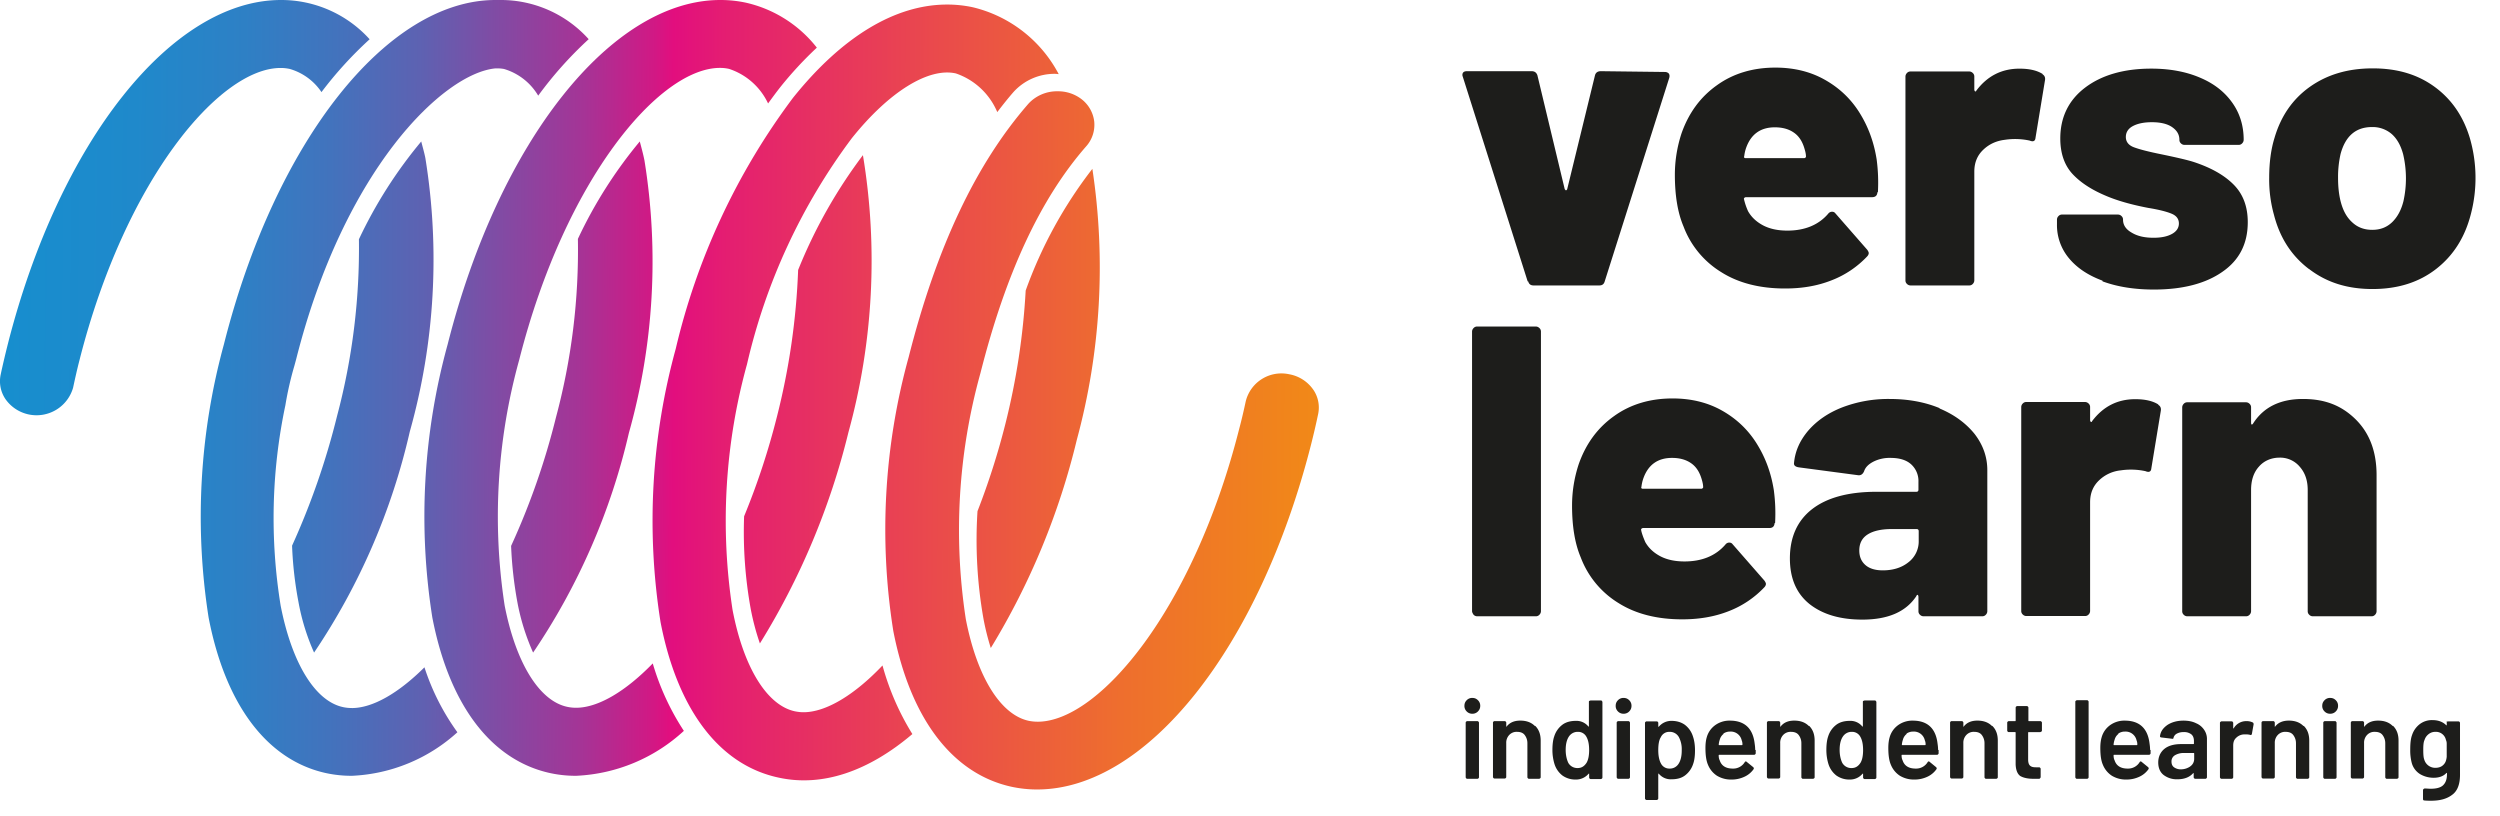 <svg xmlns="http://www.w3.org/2000/svg" width="95" height="31"><defs><linearGradient id="a" x1="-51.483%" x2="436.779%" y1="48.9%" y2="54.7%"><stop offset="0%" stop-color="#1490CF"/><stop offset="11%" stop-color="#178ECE"/><stop offset="18%" stop-color="#1F89CB"/><stop offset="24%" stop-color="#2E80C5"/><stop offset="29%" stop-color="#4273BD"/><stop offset="34%" stop-color="#5D62B2"/><stop offset="38%" stop-color="#7E4DA5"/><stop offset="43%" stop-color="#A53496"/><stop offset="47%" stop-color="#D21884"/><stop offset="48%" stop-color="#E20E7E"/><stop offset="51%" stop-color="#E41E71"/><stop offset="63%" stop-color="#EA4B4B"/><stop offset="73%" stop-color="#EE6E2E"/><stop offset="83%" stop-color="#F18719"/><stop offset="93%" stop-color="#F3970C"/><stop offset="100%" stop-color="#F49C08"/></linearGradient><linearGradient id="b" x1="-356.74%" x2="962.264%" y1="48.5%" y2="53.2%"><stop offset="0%" stop-color="#1490CF"/><stop offset="11%" stop-color="#178ECE"/><stop offset="18%" stop-color="#1F89CB"/><stop offset="24%" stop-color="#2E80C5"/><stop offset="29%" stop-color="#4273BD"/><stop offset="34%" stop-color="#5D62B2"/><stop offset="38%" stop-color="#7E4DA5"/><stop offset="43%" stop-color="#A53496"/><stop offset="47%" stop-color="#D21884"/><stop offset="48%" stop-color="#E20E7E"/><stop offset="51%" stop-color="#E41E71"/><stop offset="63%" stop-color="#EA4B4B"/><stop offset="73%" stop-color="#EE6E2E"/><stop offset="83%" stop-color="#F18719"/><stop offset="93%" stop-color="#F3970C"/><stop offset="100%" stop-color="#F49C08"/></linearGradient><linearGradient id="c" x1="-526.68%" x2="808.658%" y1="47.9%" y2="52.6%"><stop offset="0%" stop-color="#1490CF"/><stop offset="11%" stop-color="#178ECE"/><stop offset="18%" stop-color="#1F89CB"/><stop offset="24%" stop-color="#2E80C5"/><stop offset="29%" stop-color="#4273BD"/><stop offset="34%" stop-color="#5D62B2"/><stop offset="38%" stop-color="#7E4DA5"/><stop offset="43%" stop-color="#A53496"/><stop offset="47%" stop-color="#D21884"/><stop offset="48%" stop-color="#E20E7E"/><stop offset="51%" stop-color="#E41E71"/><stop offset="63%" stop-color="#EA4B4B"/><stop offset="73%" stop-color="#EE6E2E"/><stop offset="83%" stop-color="#F18719"/><stop offset="93%" stop-color="#F3970C"/><stop offset="100%" stop-color="#F49C08"/></linearGradient><linearGradient id="d" x1="-99.175%" x2="357.27%" y1="49%" y2="52.1%"><stop offset="0%" stop-color="#1490CF"/><stop offset="11%" stop-color="#178ECE"/><stop offset="18%" stop-color="#1F89CB"/><stop offset="24%" stop-color="#2E80C5"/><stop offset="29%" stop-color="#4273BD"/><stop offset="34%" stop-color="#5D62B2"/><stop offset="38%" stop-color="#7E4DA5"/><stop offset="43%" stop-color="#A53496"/><stop offset="47%" stop-color="#D21884"/><stop offset="48%" stop-color="#E20E7E"/><stop offset="51%" stop-color="#E41E71"/><stop offset="63%" stop-color="#EA4B4B"/><stop offset="73%" stop-color="#EE6E2E"/><stop offset="83%" stop-color="#F18719"/><stop offset="93%" stop-color="#F3970C"/><stop offset="100%" stop-color="#F49C08"/></linearGradient><linearGradient id="e" x1="-719.864%" x2="665.654%" y1="47.2%" y2="52.2%"><stop offset="0%" stop-color="#1490CF"/><stop offset="11%" stop-color="#178ECE"/><stop offset="18%" stop-color="#1F89CB"/><stop offset="24%" stop-color="#2E80C5"/><stop offset="29%" stop-color="#4273BD"/><stop offset="34%" stop-color="#5D62B2"/><stop offset="38%" stop-color="#7E4DA5"/><stop offset="43%" stop-color="#A53496"/><stop offset="47%" stop-color="#D21884"/><stop offset="48%" stop-color="#E20E7E"/><stop offset="51%" stop-color="#E41E71"/><stop offset="63%" stop-color="#EA4B4B"/><stop offset="73%" stop-color="#EE6E2E"/><stop offset="83%" stop-color="#F18719"/><stop offset="93%" stop-color="#F3970C"/><stop offset="100%" stop-color="#F49C08"/></linearGradient><linearGradient id="f" x1="-155.996%" x2="300.552%" y1="48.5%" y2="51.7%"><stop offset="0%" stop-color="#1490CF"/><stop offset="11%" stop-color="#178ECE"/><stop offset="18%" stop-color="#1F89CB"/><stop offset="24%" stop-color="#2E80C5"/><stop offset="29%" stop-color="#4273BD"/><stop offset="34%" stop-color="#5D62B2"/><stop offset="38%" stop-color="#7E4DA5"/><stop offset="43%" stop-color="#A53496"/><stop offset="47%" stop-color="#D21884"/><stop offset="48%" stop-color="#E20E7E"/><stop offset="51%" stop-color="#E41E71"/><stop offset="63%" stop-color="#EA4B4B"/><stop offset="73%" stop-color="#EE6E2E"/><stop offset="83%" stop-color="#F18719"/><stop offset="93%" stop-color="#F3970C"/><stop offset="100%" stop-color="#F49C08"/></linearGradient><linearGradient id="g" x1="-204.142%" x2="232.054%" y1="48.1%" y2="51.2%"><stop offset="0%" stop-color="#1490CF"/><stop offset="11%" stop-color="#178ECE"/><stop offset="18%" stop-color="#1F89CB"/><stop offset="24%" stop-color="#2E80C5"/><stop offset="29%" stop-color="#4273BD"/><stop offset="34%" stop-color="#5D62B2"/><stop offset="38%" stop-color="#7E4DA5"/><stop offset="43%" stop-color="#A53496"/><stop offset="47%" stop-color="#D21884"/><stop offset="48%" stop-color="#E20E7E"/><stop offset="51%" stop-color="#E41E71"/><stop offset="63%" stop-color="#EA4B4B"/><stop offset="73%" stop-color="#EE6E2E"/><stop offset="83%" stop-color="#F18719"/><stop offset="93%" stop-color="#F3970C"/><stop offset="100%" stop-color="#F49C08"/></linearGradient><linearGradient id="h" x1="-913.63%" x2="495.136%" y1="46.5%" y2="51.6%"><stop offset="0%" stop-color="#1490CF"/><stop offset="11%" stop-color="#178ECE"/><stop offset="18%" stop-color="#1F89CB"/><stop offset="24%" stop-color="#2E80C5"/><stop offset="29%" stop-color="#4273BD"/><stop offset="34%" stop-color="#5D62B2"/><stop offset="38%" stop-color="#7E4DA5"/><stop offset="43%" stop-color="#A53496"/><stop offset="47%" stop-color="#D21884"/><stop offset="48%" stop-color="#E20E7E"/><stop offset="51%" stop-color="#E41E71"/><stop offset="63%" stop-color="#EA4B4B"/><stop offset="73%" stop-color="#EE6E2E"/><stop offset="83%" stop-color="#F18719"/><stop offset="93%" stop-color="#F3970C"/><stop offset="100%" stop-color="#F49C08"/></linearGradient><linearGradient id="i" x1="-249.881%" x2="167.022%" y1="47.6%" y2="51.1%"><stop offset="0%" stop-color="#1490CF"/><stop offset="11%" stop-color="#178ECE"/><stop offset="18%" stop-color="#1F89CB"/><stop offset="24%" stop-color="#2E80C5"/><stop offset="29%" stop-color="#4273BD"/><stop offset="34%" stop-color="#5D62B2"/><stop offset="38%" stop-color="#7E4DA5"/><stop offset="43%" stop-color="#A53496"/><stop offset="47%" stop-color="#D21884"/><stop offset="48%" stop-color="#E20E7E"/><stop offset="51%" stop-color="#E41E71"/><stop offset="63%" stop-color="#EA4B4B"/><stop offset="73%" stop-color="#EE6E2E"/><stop offset="83%" stop-color="#F18719"/><stop offset="93%" stop-color="#F3970C"/><stop offset="100%" stop-color="#F49C08"/></linearGradient></defs><g fill="none" fill-rule="nonzero"><path fill="url(#a)" d="M10.663 2.583c.116-.001.232.012.346.036.494.142.922.454 1.208.881a14.743 14.743 0 0 1 1.83-2.008A4.525 4.525 0 0 0 10.679 0C6.523 0 2.255 5.38.296 13.085c-.097.387-.188.77-.27 1.153a1.21 1.21 0 0 0 .184.93 1.444 1.444 0 0 0 2.568-.433c.076-.353.155-.709.248-1.066C4.763 6.824 8.344 2.583 10.663 2.583Z" transform="translate(-.001)"/><path fill="url(#b)" d="M13.64 9.092a24.806 24.806 0 0 1-.83 6.713 28.32 28.32 0 0 1-1.71 4.93c.026.724.11 1.446.246 2.158.12.656.318 1.295.59 1.905a24.918 24.918 0 0 0 3.636-8.392 24.146 24.146 0 0 0 .593-10.399c-.044-.221-.104-.422-.157-.631a17.299 17.299 0 0 0-2.368 3.716Z" transform="translate(-.001)"/><path fill="url(#c)" d="M21.961 9.08c.04 2.282-.239 4.56-.83 6.768a27.638 27.638 0 0 1-1.708 4.897c.029.724.11 1.445.242 2.157.123.653.323 1.29.594 1.896a24.862 24.862 0 0 0 3.641-8.351A24.068 24.068 0 0 0 24.491 6.1c-.05-.254-.116-.487-.178-.725A17.17 17.17 0 0 0 21.96 9.08h.001Z" transform="translate(-.001)"/><path fill="url(#d)" d="M13.372 26.905c-.115 0-.229-.011-.34-.036-1.057-.229-1.94-1.671-2.366-3.854-.41-2.529-.35-5.111.18-7.618.083-.507.198-1.01.343-1.502l.07-.259c1.822-7.214 5.592-10.848 7.567-11.037h.089c.08 0 .162.008.242.023a2.252 2.252 0 0 1 1.296 1.013 14.632 14.632 0 0 1 1.918-2.146A4.488 4.488 0 0 0 19.023 0h-.193c-4.131 0-8.374 5.38-10.32 13.083a24.793 24.793 0 0 0-.582 10.383c.641 3.325 2.23 5.424 4.463 5.912.326.07.66.105.993.102a6.371 6.371 0 0 0 3.998-1.654 8.907 8.907 0 0 1-1.252-2.468c-.992.988-1.973 1.548-2.759 1.548v-.001h.001Z" transform="translate(-.001)"/><path fill="url(#e)" d="M29.526 15.828a27.729 27.729 0 0 1-1.249 3.792 16.453 16.453 0 0 0 .25 3.512c.085.447.201.888.35 1.319a27.695 27.695 0 0 0 3.365-8.026 24.552 24.552 0 0 0 .55-10.529 19.048 19.048 0 0 0-2.462 4.363c-.07 1.88-.34 3.746-.804 5.569Z" transform="translate(-.001)"/><path fill="url(#f)" d="M21.89 26.895a1.58 1.58 0 0 1-.337-.036c-1.063-.229-1.95-1.671-2.376-3.853a22.269 22.269 0 0 1 .555-9.336c1.738-6.847 5.312-11.09 7.63-11.09.114 0 .228.012.34.037.655.213 1.193.69 1.486 1.314.15-.205.298-.408.452-.604a14.05 14.05 0 0 1 1.401-1.516 4.767 4.767 0 0 0-2.7-1.71A4.63 4.63 0 0 0 27.373 0c-4.147 0-8.409 5.379-10.36 13.082a24.621 24.621 0 0 0-.583 10.386c.644 3.323 2.235 5.422 4.48 5.91.325.07.658.105.992.102a6.458 6.458 0 0 0 4.086-1.707 9.566 9.566 0 0 1-1.182-2.563c-1.04 1.069-2.082 1.685-2.916 1.685Z" transform="translate(-.001)"/><path fill="url(#g)" d="M30.203 27.029c-1.061-.231-1.948-1.673-2.365-3.855a22.306 22.306 0 0 1 .55-9.336 22.915 22.915 0 0 1 3.98-8.583c1.418-1.774 2.926-2.7 3.958-2.464.71.243 1.28.778 1.572 1.469.197-.259.397-.511.61-.756.407-.453.99-.708 1.6-.698.04 0 .081.009.124.011A5.005 5.005 0 0 0 36.968.276a4.616 4.616 0 0 0-.978-.103c-1.975 0-4 1.227-5.856 3.546a25.711 25.711 0 0 0-4.455 9.535 24.646 24.646 0 0 0-.578 10.382c.641 3.323 2.227 5.421 4.464 5.908 1.666.375 3.428-.226 5.106-1.65a9.893 9.893 0 0 1-1.135-2.606c-1.078 1.135-2.16 1.777-3.001 1.777-.112 0-.223-.013-.332-.036Z" transform="translate(-.001)"/><path fill="url(#h)" d="M38.977 11.041a26.823 26.823 0 0 1-.774 5.077 28.038 28.038 0 0 1-1.057 3.307 17.163 17.163 0 0 0 .23 4.105c.07.37.162.735.275 1.095a27.553 27.553 0 0 0 3.268-7.909 25.022 25.022 0 0 0 .592-10.3 16.77 16.77 0 0 0-2.534 4.625Z" transform="translate(-.001)"/><path fill="url(#i)" d="M49.908 14.812a1.414 1.414 0 0 0-.917-.59 1.395 1.395 0 0 0-1.651 1.025c-.077.358-.158.71-.254 1.068-1.743 6.86-5.333 11.11-7.653 11.11a1.74 1.74 0 0 1-.345-.035c-1.07-.234-1.962-1.677-2.386-3.862-.48-3.123-.29-6.311.557-9.354.967-3.812 2.283-6.63 4.015-8.611.23-.256.342-.598.308-.941a1.257 1.257 0 0 0-.513-.876 1.458 1.458 0 0 0-.87-.277 1.479 1.479 0 0 0-1.106.459c-2.004 2.293-3.497 5.447-4.563 9.644a24.603 24.603 0 0 0-.584 10.402c.646 3.329 2.245 5.433 4.498 5.924.32.068.645.103.972.102 4.165 0 8.44-5.388 10.405-13.106.098-.385.188-.77.268-1.153a1.2 1.2 0 0 0-.182-.932l.001.003Z" transform="translate(-.001)"/><path fill="#1D1D1B" d="M58.051 10.692 55.59 2.928s-.019-.048-.019-.078c0-.096.058-.145.175-.145h2.452c.116 0 .184.049.223.155l1.037 4.323s.03.049.048.049c.02 0 .04-.02.049-.049L60.61 2.86c.03-.106.107-.155.223-.155l2.433.03a.2.2 0 0 1 .146.057c.029.04.039.088.02.165l-2.453 7.735c-.03.107-.097.155-.204.155h-2.5c-.107 0-.175-.048-.204-.155h-.02Zm13.29-3.383c-.01.126-.078.184-.204.184H66.35s-.039 0-.058.02c-.02.02-.03.039-.02.058a2.4 2.4 0 0 0 .155.456c.126.222.31.397.562.533.253.135.563.203.931.203.66 0 1.183-.213 1.55-.64a.184.184 0 0 1 .146-.077c.058 0 .097.02.126.058l1.212 1.386s.058.078.058.126c0 .039-.02.087-.058.126a3.683 3.683 0 0 1-1.357.911c-.543.214-1.124.31-1.764.31-.95 0-1.764-.203-2.423-.62a3.464 3.464 0 0 1-1.435-1.735c-.223-.523-.33-1.182-.33-1.968 0-.542.088-1.066.252-1.57.272-.775.718-1.386 1.348-1.832.62-.446 1.366-.669 2.22-.669.688 0 1.308.146 1.85.446.544.3.99.708 1.329 1.24.339.534.562 1.125.669 1.804a6.7 6.7 0 0 1 .048 1.24l-.02.01Zm-4.983-1.706a1.468 1.468 0 0 0-.077.33c-.02.048 0 .077.058.077h2.23s.058-.019.058-.058c0-.087-.02-.184-.059-.31-.077-.262-.203-.465-.397-.6-.194-.137-.436-.204-.727-.204-.543 0-.901.261-1.086.765Zm11.254-2.782c.087.049.116.136.097.233l-.359 2.18c-.01.127-.087.166-.223.108a2.635 2.635 0 0 0-.94-.03c-.33.04-.6.165-.824.379-.223.213-.339.484-.339.833v4.13c0 .048-.02.096-.058.135a.176.176 0 0 1-.136.058H72.6c-.05 0-.1-.021-.135-.058a.176.176 0 0 1-.058-.136V2.91c0-.049.02-.097.058-.136a.176.176 0 0 1 .136-.058h2.23c.048 0 .096.02.135.058.038.035.06.084.058.136v.504s.01.048.03.058c.018.01.038 0 .048-.03.416-.552.96-.833 1.638-.833.378 0 .669.068.882.204l-.01.01v-.002Zm2.278 7.842c-.553-.204-.98-.494-1.28-.863a1.96 1.96 0 0 1-.445-1.28v-.174c0-.048.019-.097.058-.135a.176.176 0 0 1 .135-.058h2.123a.19.19 0 0 1 .136.058c.038.034.06.084.058.135 0 .204.107.369.33.495.223.135.494.194.833.194.291 0 .524-.049.698-.146.175-.097.262-.232.262-.397s-.087-.291-.272-.369c-.184-.077-.475-.155-.891-.222-.66-.126-1.193-.282-1.6-.456-.533-.223-.96-.494-1.27-.824-.31-.33-.474-.785-.474-1.357 0-.814.32-1.464.95-1.939.63-.475 1.473-.717 2.51-.717.698 0 1.318.116 1.842.34.533.222.94.542 1.23.95.291.406.437.881.437 1.414 0 .049-.02.097-.058.136a.176.176 0 0 1-.136.058h-2.055a.191.191 0 0 1-.136-.058.176.176 0 0 1-.058-.136c0-.203-.097-.358-.28-.484-.185-.126-.447-.184-.767-.184-.29 0-.533.048-.717.145-.184.097-.271.242-.271.417 0 .174.097.31.3.388.204.077.533.164 1.008.261.61.126 1.028.223 1.27.3.65.214 1.154.495 1.512.854.359.358.543.833.543 1.434 0 .815-.32 1.445-.97 1.89-.64.446-1.511.67-2.597.67-.746 0-1.396-.107-1.948-.31l-.01-.03Zm7.842-.446c-.66-.504-1.096-1.182-1.319-2.045a5.003 5.003 0 0 1-.184-1.415c0-.572.068-1.086.204-1.522.242-.824.688-1.473 1.347-1.939.66-.465 1.444-.698 2.385-.698.94 0 1.706.233 2.345.698.64.466 1.086 1.105 1.338 1.93.278.943.295 1.945.048 2.897-.223.883-.659 1.58-1.318 2.094-.659.514-1.464.766-2.423.766-.96 0-1.745-.252-2.404-.756l-.02-.01h.001Zm3.16-1.764c.203-.194.349-.456.436-.795a4.007 4.007 0 0 0-.01-1.802c-.087-.32-.223-.573-.426-.757a1.11 1.11 0 0 0-.756-.271c-.611 0-1.009.34-1.193 1.018-.067.299-.1.604-.097.91 0 .33.03.621.097.893.087.339.223.6.436.794.204.194.456.291.766.291s.553-.097.756-.29l-.01.009h.001ZM55.997 23.361s-.059-.078-.059-.136V12.602c0-.049.02-.097.059-.136a.176.176 0 0 1 .135-.058h2.23c.048 0 .097.02.135.058.039.034.06.084.059.136v10.623c0 .049-.02.097-.059.136a.176.176 0 0 1-.135.058h-2.23c-.05 0-.1-.021-.135-.058Zm11.437-3.48c-.01.126-.077.184-.203.184h-4.789s-.038 0-.058.02c-.02.02-.029.038-.02.058.02.116.078.271.156.455.126.223.31.398.562.534.252.135.562.203.93.203.66 0 1.183-.213 1.552-.64a.184.184 0 0 1 .145-.077c.058 0 .097.02.126.058l1.212 1.386s.058.078.058.126c0 .039-.02.087-.058.126a3.683 3.683 0 0 1-1.357.911c-.543.213-1.125.31-1.765.31-.95 0-1.764-.203-2.423-.62a3.464 3.464 0 0 1-1.434-1.735c-.223-.523-.33-1.183-.33-1.968 0-.542.087-1.066.252-1.57.272-.775.717-1.386 1.347-1.832.62-.446 1.367-.669 2.22-.669.688 0 1.309.146 1.852.446.542.3.988.708 1.327 1.24.34.534.563 1.125.67 1.804a6.7 6.7 0 0 1 .048 1.24l-.02.01Zm-4.982-1.716a1.468 1.468 0 0 0-.077.33c-.02.049 0 .078.058.078h2.23s.057-.02.057-.059c0-.087-.02-.184-.058-.31-.077-.261-.203-.465-.397-.6-.194-.136-.436-.204-.727-.204-.543 0-.902.261-1.086.765Zm11.244-2.646c.562.233 1.008.562 1.338.97.32.416.484.872.484 1.376v5.36a.19.19 0 0 1-.058.136.176.176 0 0 1-.135.058h-2.23a.191.191 0 0 1-.136-.058.176.176 0 0 1-.058-.136v-.552s-.01-.068-.029-.068c-.02 0-.039.01-.058.058-.397.591-1.076.882-2.045.882-.834 0-1.503-.194-2.007-.591-.494-.398-.746-.97-.746-1.735 0-.805.281-1.435.843-1.871.562-.436 1.377-.66 2.443-.66h1.522c.048 0 .077-.028.077-.077v-.3a.856.856 0 0 0-.28-.669c-.185-.165-.447-.242-.786-.242a1.37 1.37 0 0 0-.65.145c-.184.097-.3.213-.348.359-.049.116-.126.165-.223.155l-2.259-.3c-.126-.02-.184-.068-.184-.146.039-.465.223-.872.543-1.25.32-.369.746-.67 1.289-.882a4.891 4.891 0 0 1 1.803-.32c.698 0 1.338.116 1.9.349l-.01.01v-.001Zm-1.173 5.845a.996.996 0 0 0 .388-.804v-.378c0-.049-.03-.078-.078-.078h-.94c-.397 0-.707.068-.92.204-.214.135-.32.339-.32.61 0 .233.077.417.232.553.155.136.378.203.66.203.397 0 .726-.106.978-.31Zm9.49-5.98c.087.048.116.135.097.232l-.359 2.181c-.01.126-.087.165-.223.107a2.635 2.635 0 0 0-.94-.03 1.39 1.39 0 0 0-.824.379c-.223.213-.34.484-.34.833v4.13a.193.193 0 0 1-.057.135.176.176 0 0 1-.136.058H77c-.05 0-.1-.021-.135-.058a.176.176 0 0 1-.058-.135V15.47a.19.19 0 0 1 .058-.136.176.176 0 0 1 .135-.058h2.23c.048 0 .097.02.136.058.038.035.06.084.058.136v.504s.01.048.029.058c.02.01.039 0 .048-.03.417-.552.96-.833 1.638-.833.378 0 .67.068.882.204l-.01.01.002.001Zm7.512.562c.523.523.785 1.221.785 2.113v5.166c0 .049-.02.097-.058.136a.176.176 0 0 1-.136.058h-2.23c-.05 0-.1-.021-.135-.058a.176.176 0 0 1-.058-.136v-4.604c0-.359-.097-.65-.3-.882a.97.97 0 0 0-.766-.349c-.31 0-.592.116-.786.34-.203.222-.3.523-.3.891v4.604c0 .049-.02.097-.058.136a.176.176 0 0 1-.136.058h-2.23c-.05 0-.1-.021-.135-.058a.177.177 0 0 1-.058-.136v-7.744c0-.049.02-.097.058-.136a.176.176 0 0 1 .136-.058h2.23a.19.19 0 0 1 .135.058c.038.035.06.084.058.136v.581s0 .068.02.068c.019 0 .038 0 .058-.039.397-.62 1.027-.93 1.89-.93.862 0 1.483.261 2.006.775l.01.01Zm-33.79 11.089a.285.285 0 0 1-.087-.214c0-.087.029-.155.087-.213a.285.285 0 0 1 .213-.087c.087 0 .155.029.213.087.058.055.09.133.088.213 0 .088-.03.155-.088.214a.285.285 0 0 1-.213.087.285.285 0 0 1-.213-.087Zm-.02 2.54s-.019-.02-.019-.04v-2.074s0-.029.02-.039c.01-.01.019-.019.038-.019h.388s.029 0 .039.02c.01.019.02.019.02.038v2.074s0 .03-.02.04c-.01.009-.02.019-.039.019h-.388s-.029 0-.039-.02v.001Zm2.627-1.988c.136.136.204.32.204.553v1.395s0 .03-.02.04c-.019.009-.019.019-.038.019H58.1s-.03 0-.039-.02c-.01-.01-.02-.02-.02-.039v-1.289a.508.508 0 0 0-.106-.32c-.068-.087-.174-.116-.29-.116a.38.38 0 0 0-.291.116.424.424 0 0 0-.117.31v1.29s0 .029-.02.039c-.009.01-.018.019-.038.019h-.388s-.029 0-.038-.02c-.01-.01-.02-.019-.02-.038V27.46s0-.029.02-.039c.01-.01.019-.019.038-.019h.388s.03 0 .039.02c.01.019.02.019.02.038v.155h.009c.116-.155.29-.232.523-.232.233 0 .417.067.553.203h.02l-.001.001Zm2.065-.95s.02-.02.039-.02h.387s.03 0 .04.02c.009.02.019.02.019.039v2.87s0 .028-.02.038c-.01.01-.02.02-.039.02h-.387s-.03 0-.04-.02c-.009-.01-.018-.02-.018-.039V29.4h-.02a.621.621 0 0 1-.485.223.848.848 0 0 1-.513-.155.887.887 0 0 1-.3-.437 1.813 1.813 0 0 1-.078-.533c0-.194.02-.378.068-.513a.887.887 0 0 1 .3-.437c.136-.106.31-.155.523-.155a.58.58 0 0 1 .475.214h.02v-.94s0-.03.02-.04l.009.01Zm-.02 1.861c0-.223-.038-.387-.106-.504a.354.354 0 0 0-.32-.184.397.397 0 0 0-.34.175c-.086.126-.125.3-.125.513 0 .194.039.359.097.485.071.13.21.208.358.203.146 0 .252-.067.34-.203.067-.116.097-.281.097-.494v.01l-.001-.001Zm1.096-1.463a.285.285 0 0 1-.087-.214c0-.087.029-.155.087-.213a.285.285 0 0 1 .213-.087c.087 0 .155.029.213.087.058.055.09.133.088.213 0 .088-.03.155-.088.214a.285.285 0 0 1-.213.087.285.285 0 0 1-.213-.087Zm-.03 2.54s-.019-.02-.019-.04v-2.074s0-.029.02-.039c.01-.01.02-.019.039-.019h.387s.03 0 .039.02c.01.019.02.019.02.038v2.074s0 .03-.02.04c-.01.009-.02.019-.039.019h-.387s-.03 0-.04-.02v.001Zm2.957-1.067c0 .204-.02.378-.068.514a.887.887 0 0 1-.3.436c-.136.107-.31.155-.524.155a.587.587 0 0 1-.484-.213h-.02v.94s0 .029-.019.039c-.01.01-.02.02-.039.02h-.388s-.029 0-.038-.02c-.01-.01-.02-.02-.02-.039v-2.87s0-.028.02-.038c.01-.01.02-.02.038-.02h.388s.03 0 .039.02c.01.01.02.02.02.039v.145h.019a.621.621 0 0 1 .484-.223c.194 0 .369.049.514.155a.887.887 0 0 1 .3.437c.05.145.078.32.078.533v-.01Zm-.504-.01a.97.97 0 0 0-.107-.484.392.392 0 0 0-.358-.204.349.349 0 0 0-.33.204c-.068.106-.097.271-.097.494 0 .223.04.397.107.514a.354.354 0 0 0 .32.184.386.386 0 0 0 .34-.175c.086-.126.125-.3.125-.513v-.02Zm2.811 0v.136s-.02.048-.058.048H65.33s-.02 0-.02.02c0 .097.02.155.04.194.067.203.232.31.494.31a.511.511 0 0 0 .455-.242c.01-.02.03-.03.04-.03.009 0 .018 0 .028.01l.262.213s.029.04.01.068a.855.855 0 0 1-.35.291 1.14 1.14 0 0 1-.484.107 1.03 1.03 0 0 1-.562-.146.902.902 0 0 1-.34-.417c-.067-.155-.096-.368-.096-.64 0-.164.019-.3.048-.397a.846.846 0 0 1 .32-.465.924.924 0 0 1 .562-.174c.553 0 .872.29.94.872.01.068.02.145.02.242h.02Zm-1.221-.61a.41.41 0 0 0-.146.223.757.757 0 0 0-.038.184c0 .01 0 .02.019.02h.863s.019 0 .019-.02a.386.386 0 0 0-.029-.165.425.425 0 0 0-.436-.33.441.441 0 0 0-.262.078l.01.01Zm3.257-.3c.135.135.203.319.203.552v1.395s0 .03-.02.04c-.019.009-.019.019-.038.019h-.388s-.029 0-.038-.02c-.01-.01-.02-.02-.02-.039v-1.289a.508.508 0 0 0-.106-.32c-.068-.087-.175-.116-.291-.116a.38.38 0 0 0-.291.116.424.424 0 0 0-.116.31v1.29s0 .029-.02.039c-.01.01-.02.019-.039.019h-.387s-.03 0-.039-.02c-.01-.01-.02-.019-.02-.038V27.46s0-.029.02-.039c.01-.01.02-.019.039-.019h.387s.03 0 .04.02c.009.019.019.019.019.038v.155h.01c.116-.155.29-.232.523-.232.232 0 .417.067.552.203h.02v.002Zm2.064-.95s.02-.02.039-.02h.388s.029 0 .039.02c.01.019.019.019.019.038v2.87s0 .028-.02.038c-.01.01-.019.02-.038.02h-.388s-.03 0-.039-.02c-.01-.01-.02-.02-.02-.039V29.4h-.019a.621.621 0 0 1-.484.223.848.848 0 0 1-.514-.155.887.887 0 0 1-.3-.437 1.813 1.813 0 0 1-.078-.533c0-.194.02-.378.068-.513a.887.887 0 0 1 .3-.437c.136-.106.31-.155.524-.155a.58.58 0 0 1 .475.214h.02v-.94s0-.03.019-.04l.01.01-.001.001Zm-.02 1.86c0-.223-.038-.387-.106-.504a.354.354 0 0 0-.32-.184.397.397 0 0 0-.339.175c-.087.126-.126.3-.126.513 0 .194.039.359.097.485.072.13.21.209.359.203.145 0 .252-.067.339-.203.068-.116.097-.281.097-.494v.01l-.001-.001Zm2.87 0v.136s-.02.048-.058.048H72.28s-.02 0-.02.02c0 .097.02.155.04.194.067.203.232.31.494.31a.511.511 0 0 0 .455-.242c.01-.02.03-.03.039-.03.01 0 .02 0 .03.01l.26.213s.03.04.01.068a.855.855 0 0 1-.348.291c-.146.068-.31.107-.485.107a1.03 1.03 0 0 1-.562-.146.902.902 0 0 1-.34-.417c-.067-.155-.097-.368-.097-.64 0-.164.02-.3.049-.397a.846.846 0 0 1 .32-.465.924.924 0 0 1 .562-.174c.553 0 .872.29.94.872.01.068.02.145.02.242h.02Zm-1.212-.61a.41.41 0 0 0-.145.223.757.757 0 0 0-.039.184c0 .01 0 .02.02.02h.862s.02 0 .02-.02a.386.386 0 0 0-.03-.165.425.425 0 0 0-.436-.33.441.441 0 0 0-.261.078l.01.01h-.001Zm3.257-.3c.136.135.204.319.204.552v1.395s0 .03-.02.04c-.019.009-.019.019-.038.019h-.388s-.03 0-.039-.02c-.01-.01-.02-.02-.02-.039v-1.289a.508.508 0 0 0-.106-.32c-.068-.087-.174-.116-.29-.116a.38.38 0 0 0-.291.116.424.424 0 0 0-.117.31v1.29s0 .029-.02.039c-.009.01-.019.019-.038.019h-.388s-.029 0-.038-.02c-.01-.01-.02-.019-.02-.038V27.46s0-.029.02-.039c.01-.01.019-.019.038-.019h.388s.03 0 .039.02c.01.019.02.019.02.038v.155h.009c.116-.155.29-.232.523-.232.233 0 .417.067.553.203h.02l-.001.002Zm1.852.212s-.02.02-.04.02h-.435s-.02 0-.02.02v1.017c0 .107.02.184.068.233.049.048.116.067.223.067h.126s.03 0 .039.02c.01.01.02.02.02.039v.32s-.02.048-.05.058h-.222c-.223 0-.388-.04-.504-.107-.107-.078-.165-.223-.175-.436v-1.212s0-.02-.02-.02h-.241s-.03 0-.04-.019c-.009-.01-.019-.019-.019-.038v-.3s0-.03.02-.04c.01-.01.02-.019.039-.019h.242s.02 0 .02-.02v-.494s0-.029.019-.039c.01-.01.02-.019.038-.019h.369s.029 0 .039.02c.01.01.019.019.019.038v.495s0 .019.02.019h.436s.029 0 .038.02c.01.009.02.019.02.038v.3s0 .03-.02.04h-.01l.001-.001Zm1.318 1.774s-.02-.02-.02-.039v-2.869s0-.029.02-.038c.02-.01.02-.02.039-.02h.387s.03 0 .04.02c.009.01.019.019.019.038v2.87s0 .029-.02.038c-.01.01-.02.02-.039.02h-.387s-.03 0-.04-.02h.001Zm2.84-1.076v.136s-.02.048-.058.048h-1.328s-.02 0-.02.02c0 .097.02.155.04.194.067.203.232.31.494.31a.511.511 0 0 0 .455-.242c.01-.02.03-.03.039-.03.01 0 .02 0 .029.01l.262.213s.029.04.01.068a.855.855 0 0 1-.35.291 1.14 1.14 0 0 1-.484.107 1.03 1.03 0 0 1-.562-.146.902.902 0 0 1-.34-.417c-.068-.155-.097-.368-.097-.64 0-.164.02-.3.049-.397a.846.846 0 0 1 .32-.465.924.924 0 0 1 .562-.174c.552 0 .872.29.94.872.01.068.02.145.02.242h.019Zm-1.221-.61a.41.41 0 0 0-.146.223.757.757 0 0 0-.039.184c0 .01 0 .02.02.02h.863s.019 0 .019-.02a.386.386 0 0 0-.03-.165.425.425 0 0 0-.435-.33.441.441 0 0 0-.262.078l.01.01Zm2.946-.407c.126.05.234.139.31.252a.609.609 0 0 1 .107.368v1.434s0 .03-.02.04c-.009.009-.019.019-.038.019h-.388s-.029 0-.039-.02c-.01-.01-.019-.02-.019-.039v-.155h-.02c-.135.155-.339.233-.6.233a.824.824 0 0 1-.524-.165c-.135-.106-.203-.271-.203-.475 0-.203.077-.387.232-.514.155-.126.369-.184.65-.184h.455s.02 0 .02-.02v-.096c0-.107-.03-.194-.097-.252a.434.434 0 0 0-.291-.087.523.523 0 0 0-.262.058.248.248 0 0 0-.126.155c0 .039-.029.048-.058.039l-.407-.049s-.029 0-.039-.02c-.01 0-.01-.018-.01-.028.02-.175.117-.31.282-.427.164-.106.368-.164.61-.164.175 0 .34.029.475.097Zm-.213 1.638a.34.34 0 0 0 .145-.281v-.204s0-.02-.019-.02h-.359a.655.655 0 0 0-.358.088.268.268 0 0 0-.126.242c0 .087.029.165.097.213a.432.432 0 0 0 .252.078.627.627 0 0 0 .358-.107l.01-.01v.001Zm2.375-1.668s.029.03.029.068l-.068.378s-.02.049-.058.03a.586.586 0 0 0-.145-.02h-.088a.443.443 0 0 0-.3.126c-.087.078-.117.174-.117.3v1.202s0 .03-.019.04c-.01.009-.02.019-.039.019h-.387s-.03 0-.04-.02c-.009-.01-.019-.02-.019-.039v-2.064s0-.03.02-.039c.01-.01.02-.02.039-.02h.387s.03 0 .04.02c.009.02.018.02.018.039v.213l.02-.01a.548.548 0 0 1 .494-.271.51.51 0 0 1 .243.058l-.01-.01Zm1.938.136c.136.136.204.32.204.553v1.395s0 .03-.02.04c-.019.009-.019.019-.038.019h-.388s-.029 0-.039-.02c-.01-.01-.019-.02-.019-.039v-1.289a.508.508 0 0 0-.107-.32c-.068-.087-.174-.116-.29-.116a.38.38 0 0 0-.291.116.424.424 0 0 0-.117.31v1.29s0 .029-.019.039c-.01.01-.02.019-.039.019h-.387s-.03 0-.04-.02c-.009-.01-.019-.019-.019-.038V27.46s0-.029.02-.039c.01-.01.02-.019.039-.019h.387s.03 0 .04.02c.009.019.018.019.018.038v.155h.01c.116-.155.29-.232.524-.232.232 0 .416.067.552.203h.02l-.001.001Zm.786-.552a.285.285 0 0 1-.088-.214c0-.087.03-.155.088-.213a.285.285 0 0 1 .213-.087c.087 0 .155.029.213.087.058.056.09.133.087.213a.287.287 0 0 1-.087.214.285.285 0 0 1-.213.087.285.285 0 0 1-.213-.087Zm-.03 2.54s-.019-.02-.019-.04v-2.074s0-.029.02-.039c.01-.01.019-.019.038-.019h.388s.03 0 .039.02c.01.019.02.019.02.038v2.074s0 .03-.02.04c-.01.009-.02.019-.039.019h-.388s-.029 0-.038-.02l-.001.001Zm2.637-1.988c.136.136.204.32.204.553v1.395s0 .03-.02.04c-.02.009-.02.019-.039.019h-.387s-.03 0-.04-.02c-.009-.01-.018-.02-.018-.039v-1.289a.508.508 0 0 0-.107-.32c-.068-.087-.175-.116-.29-.116a.38.38 0 0 0-.292.116.424.424 0 0 0-.116.31v1.29s0 .029-.02.039c-.01.01-.019.019-.038.019h-.388s-.029 0-.039-.02c-.01-.01-.019-.019-.019-.038V27.46s0-.029.02-.039c.01-.01.019-.019.038-.019h.388s.029 0 .039.02c.01.019.019.019.019.038v.155h.01c.116-.155.29-.232.523-.232.233 0 .417.067.553.203h.019v.001Zm2.055-.155s.02-.02.039-.02h.387s.03 0 .04.02c.009.01.019.02.019.039v1.977c0 .35-.097.61-.3.756-.204.155-.466.223-.796.223-.087 0-.174 0-.261-.01-.03 0-.049-.019-.049-.058v-.349s.03-.048.068-.048c.078 0 .155.01.223.01.213 0 .368-.04.465-.126.097-.088.155-.223.155-.427v-.048h-.02c-.115.126-.28.184-.493.184a1.01 1.01 0 0 1-.505-.136.723.723 0 0 1-.32-.426 1.874 1.874 0 0 1-.058-.514c0-.233.02-.417.068-.543a.86.86 0 0 1 .291-.417c.14-.106.31-.16.485-.155.223 0 .397.068.523.194 0 0 .01.01.02 0v-.126s0-.029.019-.039v.039Zm-.02 1.299v-.475a.31.31 0 0 0-.029-.136.388.388 0 0 0-.397-.31.406.406 0 0 0-.262.087.446.446 0 0 0-.155.223c-.039.078-.048.204-.048.378 0 .175.01.3.039.369.055.188.23.315.426.31.107 0 .204-.03.271-.087a.38.38 0 0 0 .136-.223.572.572 0 0 0 .02-.136h-.001Z"/></g></svg>